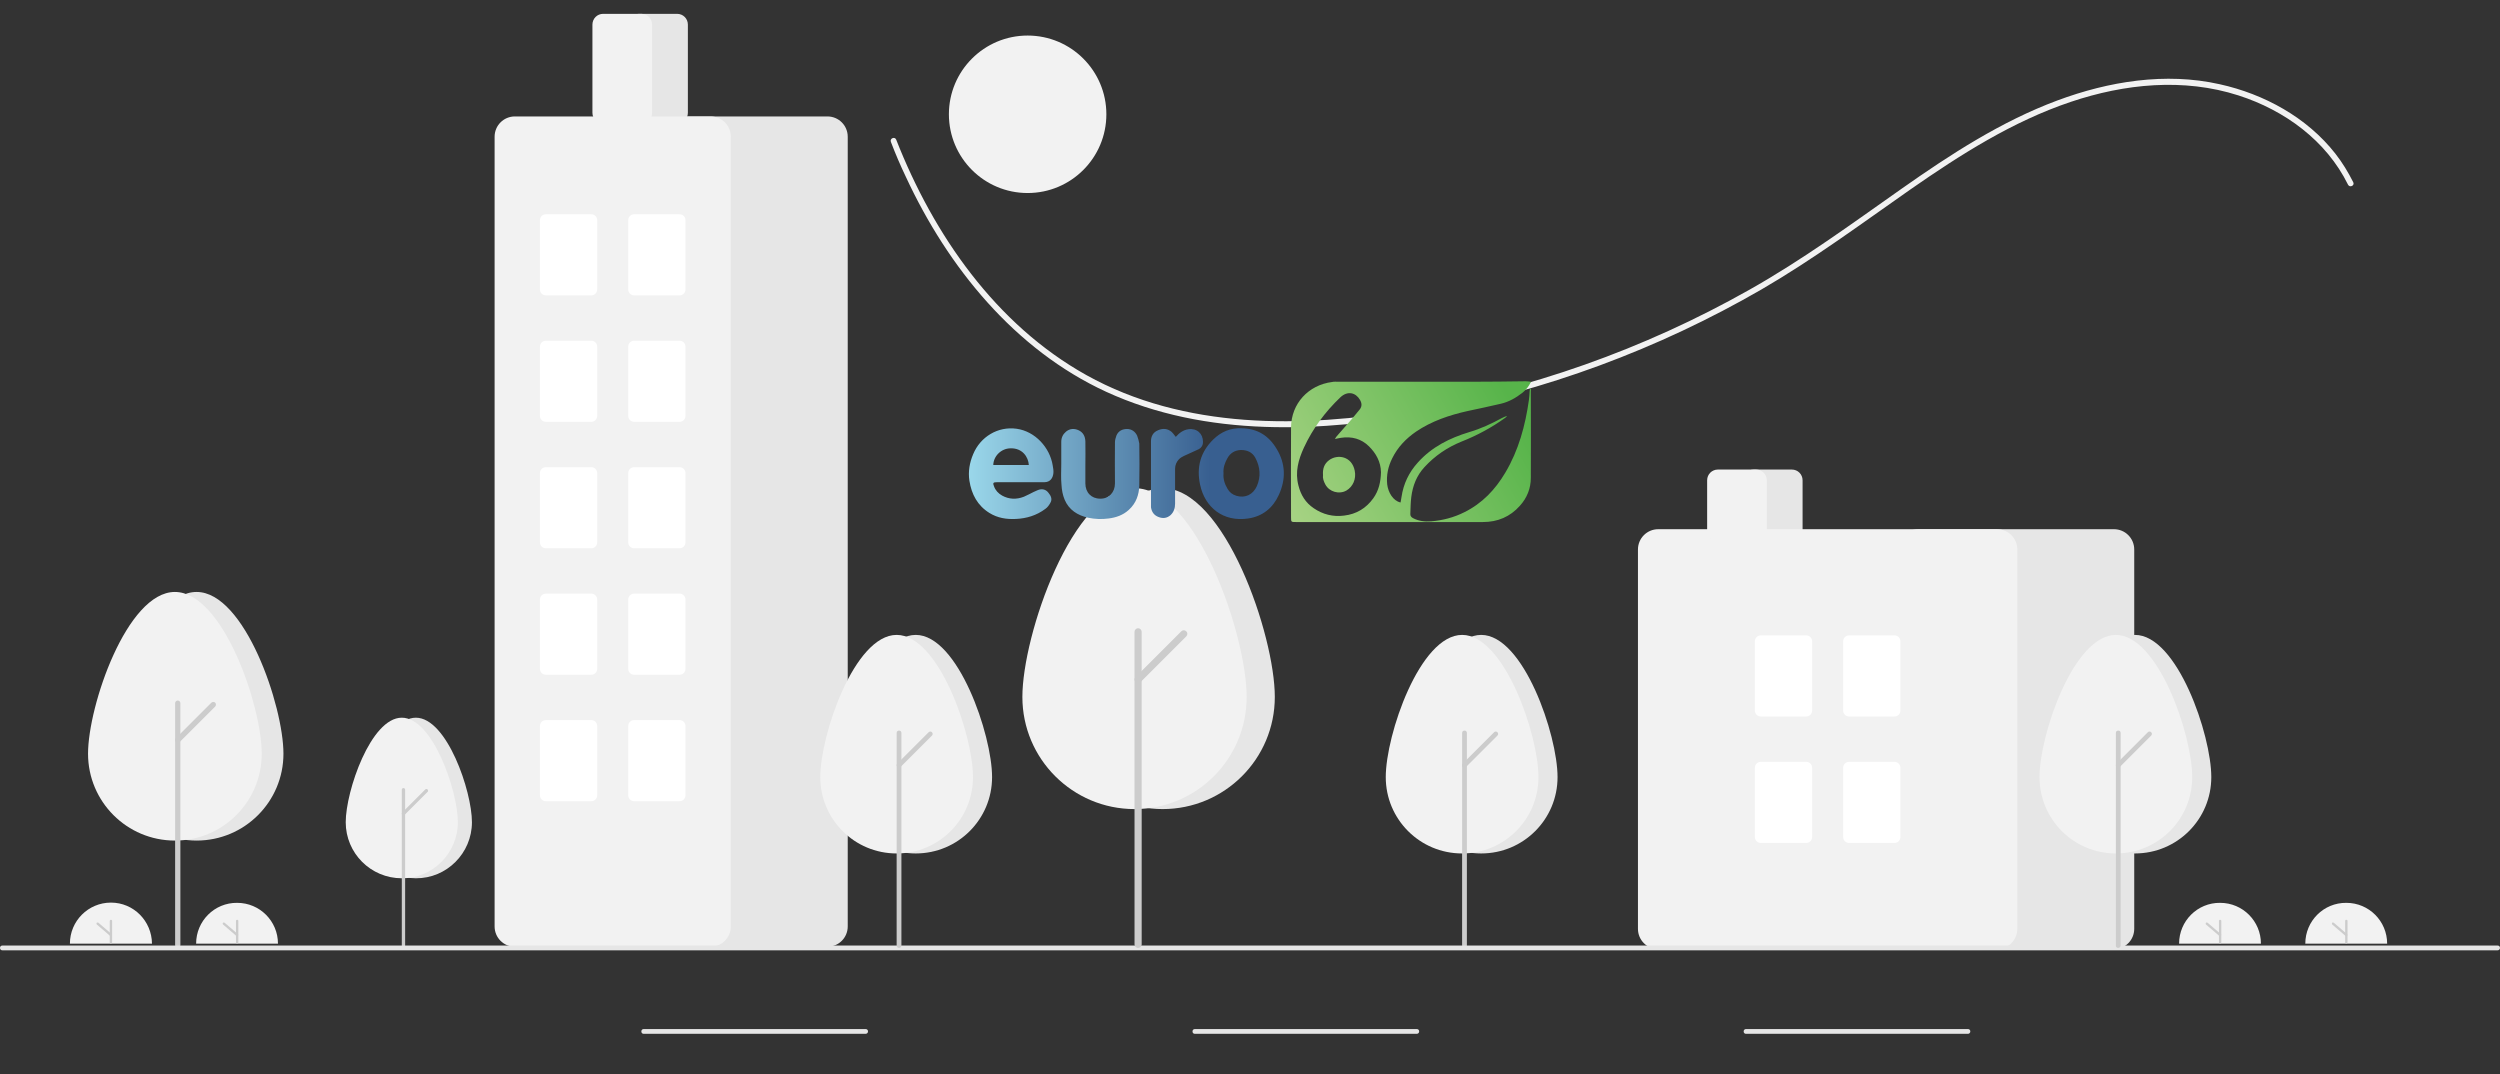 <?xml version="1.0" encoding="UTF-8"?> <svg xmlns="http://www.w3.org/2000/svg" xmlns:xlink="http://www.w3.org/1999/xlink" version="1.1" id="Layer_1" x="0px" y="0px" viewBox="0 0 1047.8 450.3" style="enable-background:new 0 0 1047.8 450.3;" xml:space="preserve"><rect x="0" y="0" width="1047.8" height="450.3" fill="#333333" stroke="none"/> <style type="text/css"> .st0{fill:#F2F2F2;} .st1{fill:#CCCCCC;} .st2{fill:#E6E6E6;} .st3{fill:#FFFFFF;} .st4{fill:url(#SVGID_1_);} .st5{fill:url(#SVGID_00000128456965571635322760000002368951553108747706_);} </style> <path class="st0" d="M29.3,395.5c0-9.5,7.7-17.2,17.2-17.2c9.5,0,17.1,7.7,17.2,17.2"></path> <path class="st1" d="M46.5,395.5c-0.3,0-0.5-0.2-0.5-0.5v-9c0-0.3,0.2-0.5,0.5-0.5s0.5,0.2,0.5,0.5c0,0,0,0,0,0v9 C46.9,395.3,46.7,395.5,46.5,395.5z"></path> <path class="st1" d="M46.5,392.4c-0.1,0-0.2,0-0.3-0.1l-5.6-4.8c-0.2-0.2-0.2-0.5-0.1-0.7c0.2-0.2,0.5-0.2,0.7-0.1c0,0,0,0,0,0 l5.6,4.8c0.2,0.2,0.2,0.5,0,0.7C46.7,392.3,46.6,392.4,46.5,392.4L46.5,392.4z"></path> <path class="st0" d="M82.2,395.5c0-9.5,7.7-17.2,17.2-17.1c9.5,0,17.1,7.7,17.1,17.1"></path> <path class="st1" d="M99.4,395.5c-0.3,0-0.5-0.2-0.5-0.5v-9c0-0.3,0.2-0.5,0.5-0.5c0.3,0,0.5,0.2,0.5,0.5v9 C99.8,395.3,99.6,395.5,99.4,395.5z"></path> <path class="st1" d="M99.4,392.4c-0.1,0-0.2,0-0.3-0.1l-5.6-4.8c-0.2-0.2-0.2-0.5-0.1-0.7c0.2-0.2,0.5-0.2,0.7-0.1c0,0,0,0,0,0 l5.6,4.8c0.2,0.2,0.2,0.5,0,0.7C99.6,392.3,99.5,392.4,99.4,392.4L99.4,392.4z"></path> <circle class="st0" cx="430.7" cy="47.9" r="33"></circle> <path class="st0" d="M984.1,77.4c0.7,1.4,2.9,0.4,2.2-1c-2.1-4.2-4.6-8.3-7.5-12c-11.9-15.2-29.9-25-48.5-29.1 c-22.7-5.1-46.5-1.2-68,6.8c-23.6,8.8-44.8,22.6-65.3,37c-20.9,14.7-41.5,29.8-63.9,42.4c-44.1,24.9-92.2,41.9-142.2,50.3 c-45.1,7.6-94.5,8.3-135.6-14.6c-38-21.2-64.1-58.9-79.7-98.7c-0.6-1.4-2.8-0.5-2.2,1c1.9,5,4,9.9,6.3,14.7 c17.5,37.7,45.5,72.3,83.9,90c42,19.3,90.4,17,134.7,8.8c49.3-9.1,96.6-26.6,140-51.7c21.7-12.6,41.8-27.5,62.4-41.9 c21-14.6,42.8-28.5,67.2-36.7c22.6-7.6,47.3-10.1,70.3-2.7C957.5,46.2,975,58.9,984.1,77.4L984.1,77.4z"></path> <path class="st2" d="M197.8,344.6c0-13-10.5-43.8-23.5-43.8s-23.5,30.8-23.5,43.8c0,13,10.5,23.5,23.5,23.5 C187.2,368.2,197.8,357.6,197.8,344.6L197.8,344.6z"></path> <path class="st0" d="M191.9,344.6c0-13-10.5-43.8-23.5-43.8s-23.5,30.8-23.5,43.8c0,13,10.5,23.5,23.5,23.5 C181.3,368.2,191.9,357.6,191.9,344.6L191.9,344.6z"></path> <path class="st1" d="M169.1,397.3c-0.4,0-0.7-0.3-0.7-0.7v-65.6c0-0.4,0.3-0.7,0.7-0.7s0.7,0.3,0.7,0.7v65.6 C169.8,396.9,169.5,397.3,169.1,397.3z"></path> <path class="st1" d="M169.1,341.7c-0.4,0-0.7-0.3-0.7-0.7c0-0.2,0.1-0.4,0.2-0.5l9.6-9.6c0.3-0.3,0.8-0.3,1,0c0.3,0.3,0.3,0.8,0,1 l-9.6,9.6C169.5,341.6,169.3,341.7,169.1,341.7z"></path> <path class="st2" d="M118.8,315.9c0-20.1-16.3-67.8-36.4-67.8S46,295.8,46,315.9c0,20.1,16.3,36.4,36.4,36.4S118.8,336,118.8,315.9 L118.8,315.9z"></path> <path class="st0" d="M109.7,315.9c0-20.1-16.3-67.8-36.4-67.8s-36.4,47.7-36.4,67.8c0,20.1,16.3,36.4,36.4,36.4 S109.7,336,109.7,315.9L109.7,315.9z"></path> <path class="st1" d="M74.5,397.3c-0.6,0-1.1-0.5-1.1-1.1V294.7c0-0.6,0.5-1.1,1.1-1.1c0.6,0,1.1,0.5,1.1,1.1v101.4 C75.6,396.7,75.1,397.3,74.5,397.3z"></path> <path class="st1" d="M74.5,311.3c-0.6,0-1.1-0.5-1.1-1.1c0-0.3,0.1-0.6,0.3-0.8l14.9-14.9c0.4-0.4,1.2-0.4,1.6,0 c0.4,0.4,0.4,1.2,0,1.6L75.3,311C75.1,311.2,74.8,311.3,74.5,311.3z"></path> <path class="st2" d="M652.8,325.7c0-17.7-14.3-59.6-32-59.6s-32,41.9-32,59.6c0,17.7,14.3,32,32,32 C638.5,357.7,652.8,343.4,652.8,325.7L652.8,325.7z"></path> <path class="st0" d="M644.8,325.7c0-17.7-14.3-59.6-32-59.6s-32,41.9-32,59.6c0,17.7,14.3,32,32,32 C630.5,357.7,644.8,343.4,644.8,325.7L644.8,325.7z"></path> <path class="st1" d="M613.8,397.3c-0.6,0-1-0.4-1-1v-89.1c0-0.6,0.4-1,1-1s1,0.4,1,1v89.1C614.8,396.8,614.3,397.3,613.8,397.3z"></path> <path class="st1" d="M613.8,321.7c-0.6,0-1-0.4-1-1c0-0.3,0.1-0.5,0.3-0.7l13.1-13.1c0.4-0.4,1-0.4,1.4,0s0.4,1,0,1.4l-13.1,13.1 C614.3,321.6,614.1,321.7,613.8,321.7z"></path> <path class="st2" d="M283.8,51.8h-16c-2.5,0-4.5-2-4.5-4.5v-37c0-2.5,2-4.5,4.5-4.5h16c2.5,0,4.5,2,4.5,4.5v37 C288.3,49.8,286.3,51.8,283.8,51.8z"></path> <path class="st2" d="M346.8,396.8h-82c-4.7,0-8.5-3.8-8.5-8.5v-331c0-4.7,3.8-8.5,8.5-8.5h82c4.7,0,8.5,3.8,8.5,8.5v331 C355.3,393,351.5,396.8,346.8,396.8z"></path> <path class="st0" d="M297.8,396.8h-82c-4.7,0-8.5-3.8-8.5-8.5v-331c0-4.7,3.8-8.5,8.5-8.5h82c4.7,0,8.5,3.8,8.5,8.5v331 C306.3,393,302.5,396.8,297.8,396.8z"></path> <path class="st0" d="M268.8,51.8h-16c-2.5,0-4.5-2-4.5-4.5v-37c0-2.5,2-4.5,4.5-4.5h16c2.5,0,4.5,2,4.5,4.5v37 C273.3,49.8,271.3,51.8,268.8,51.8z"></path> <path class="st3" d="M247.8,123.8h-19c-1.4,0-2.5-1.1-2.5-2.5v-29c0-1.4,1.1-2.5,2.5-2.5h19c1.4,0,2.5,1.1,2.5,2.5v29 C250.3,122.7,249.2,123.8,247.8,123.8z"></path> <path class="st3" d="M284.8,123.8h-19c-1.4,0-2.5-1.1-2.5-2.5v-29c0-1.4,1.1-2.5,2.5-2.5h19c1.4,0,2.5,1.1,2.5,2.5v29 C287.3,122.7,286.2,123.8,284.8,123.8z"></path> <path class="st3" d="M247.8,176.8h-19c-1.4,0-2.5-1.1-2.5-2.5v-29c0-1.4,1.1-2.5,2.5-2.5h19c1.4,0,2.5,1.1,2.5,2.5v29 C250.3,175.7,249.2,176.8,247.8,176.8z"></path> <path class="st3" d="M284.8,176.8h-19c-1.4,0-2.5-1.1-2.5-2.5v-29c0-1.4,1.1-2.5,2.5-2.5h19c1.4,0,2.5,1.1,2.5,2.5v29 C287.3,175.7,286.2,176.8,284.8,176.8z"></path> <path class="st3" d="M247.8,229.8h-19c-1.4,0-2.5-1.1-2.5-2.5v-29c0-1.4,1.1-2.5,2.5-2.5h19c1.4,0,2.5,1.1,2.5,2.5v29 C250.3,228.7,249.2,229.8,247.8,229.8z"></path> <path class="st3" d="M284.8,229.8h-19c-1.4,0-2.5-1.1-2.5-2.5v-29c0-1.4,1.1-2.5,2.5-2.5h19c1.4,0,2.5,1.1,2.5,2.5v29 C287.3,228.7,286.2,229.8,284.8,229.8z"></path> <path class="st3" d="M247.8,282.8h-19c-1.4,0-2.5-1.1-2.5-2.5v-29c0-1.4,1.1-2.5,2.5-2.5h19c1.4,0,2.5,1.1,2.5,2.5v29 C250.3,281.7,249.2,282.8,247.8,282.8z"></path> <path class="st3" d="M284.8,282.8h-19c-1.4,0-2.5-1.1-2.5-2.5v-29c0-1.4,1.1-2.5,2.5-2.5h19c1.4,0,2.5,1.1,2.5,2.5v29 C287.3,281.7,286.2,282.8,284.8,282.8z"></path> <path class="st3" d="M247.8,335.8h-19c-1.4,0-2.5-1.1-2.5-2.5v-29c0-1.4,1.1-2.5,2.5-2.5h19c1.4,0,2.5,1.1,2.5,2.5v29 C250.3,334.7,249.2,335.8,247.8,335.8z"></path> <path class="st3" d="M284.8,335.8h-19c-1.4,0-2.5-1.1-2.5-2.5v-29c0-1.4,1.1-2.5,2.5-2.5h19c1.4,0,2.5,1.1,2.5,2.5v29 C287.3,334.7,286.2,335.8,284.8,335.8z"></path> <path class="st2" d="M751,226.8h-16c-2.5,0-4.5-2-4.5-4.5v-21c0-2.5,2-4.5,4.5-4.5h16c2.5,0,4.5,2,4.5,4.5v21 C755.5,224.8,753.5,226.8,751,226.8z"></path> <path class="st2" d="M886,397.8h-82c-4.7,0-8.5-3.8-8.5-8.5v-159c0-4.7,3.8-8.5,8.5-8.5h82c4.7,0,8.5,3.8,8.5,8.5v159 C894.5,394,890.7,397.8,886,397.8z"></path> <path class="st0" d="M837,397.8H695c-4.7,0-8.5-3.8-8.5-8.5v-159c0-4.7,3.8-8.5,8.5-8.5h142c4.7,0,8.5,3.8,8.5,8.5v159 C845.5,394,841.7,397.8,837,397.8z"></path> <path class="st0" d="M736,226.8h-16c-2.5,0-4.5-2-4.5-4.5v-21c0-2.5,2-4.5,4.5-4.5h16c2.5,0,4.5,2,4.5,4.5v21 C740.5,224.8,738.5,226.8,736,226.8z"></path> <path class="st3" d="M757,300.3h-19c-1.4,0-2.5-1.1-2.5-2.5v-29c0-1.4,1.1-2.5,2.5-2.5h19c1.4,0,2.5,1.1,2.5,2.5v29 C759.5,299.2,758.4,300.3,757,300.3z"></path> <path class="st3" d="M794,300.3h-19c-1.4,0-2.5-1.1-2.5-2.5v-29c0-1.4,1.1-2.5,2.5-2.5h19c1.4,0,2.5,1.1,2.5,2.5v29 C796.5,299.2,795.4,300.3,794,300.3z"></path> <path class="st3" d="M757,353.3h-19c-1.4,0-2.5-1.1-2.5-2.5v-29c0-1.4,1.1-2.5,2.5-2.5h19c1.4,0,2.5,1.1,2.5,2.5v29 C759.5,352.2,758.4,353.3,757,353.3z"></path> <path class="st3" d="M794,353.3h-19c-1.4,0-2.5-1.1-2.5-2.5v-29c0-1.4,1.1-2.5,2.5-2.5h19c1.4,0,2.5,1.1,2.5,2.5v29 C796.5,352.2,795.4,353.3,794,353.3z"></path> <path class="st2" d="M1046.8,398.3H1c-0.6,0-1-0.4-1-1s0.4-1,1-1h1045.8c0.6,0,1,0.4,1,1S1047.3,398.3,1046.8,398.3z"></path> <path class="st2" d="M362.8,433.3h-93c-0.6,0-1-0.4-1-1s0.4-1,1-1h93c0.6,0,1,0.4,1,1S363.3,433.3,362.8,433.3z"></path> <path class="st2" d="M593.8,433.3h-93c-0.6,0-1-0.4-1-1s0.4-1,1-1h93c0.6,0,1,0.4,1,1S594.3,433.3,593.8,433.3z"></path> <path class="st2" d="M824.8,433.3h-93c-0.6,0-1-0.4-1-1s0.4-1,1-1h93c0.6,0,1,0.4,1,1S825.3,433.3,824.8,433.3z"></path> <path class="st2" d="M415.8,325.7c0-17.7-14.3-59.6-32-59.6s-32,41.9-32,59.6c0,17.7,14.3,32,32,32S415.8,343.4,415.8,325.7 L415.8,325.7z"></path> <path class="st0" d="M407.8,325.7c0-17.7-14.3-59.6-32-59.6s-32,41.9-32,59.6c0,17.7,14.3,32,32,32S407.8,343.4,407.8,325.7 L407.8,325.7z"></path> <path class="st1" d="M376.8,397.3c-0.6,0-1-0.4-1-1v-89.1c0-0.6,0.4-1,1-1s1,0.4,1,1v89.1C377.8,396.8,377.3,397.3,376.8,397.3z"></path> <path class="st1" d="M376.8,321.7c-0.6,0-1-0.4-1-1c0-0.3,0.1-0.5,0.3-0.7l13.1-13.1c0.4-0.4,1-0.4,1.4,0s0.4,1,0,1.4l-13.1,13.1 C377.3,321.6,377.1,321.7,376.8,321.7z"></path> <path class="st2" d="M534.3,292.1c0-25.9-21.1-87.5-47-87.5c-26,0-47,61.6-47,87.5c0,26,21.1,47,47,47 C513.2,339.1,534.3,318.1,534.3,292.1L534.3,292.1z"></path> <path class="st0" d="M522.5,292.1c0-25.9-21.1-87.5-47-87.5s-47,61.6-47,87.5c0,26,21.1,47,47,47 C501.5,339.1,522.5,318.1,522.5,292.1L522.5,292.1z"></path> <path class="st1" d="M477,397.3c-0.8,0-1.5-0.7-1.5-1.5v-131c0-0.8,0.7-1.5,1.5-1.5s1.5,0.7,1.5,1.5v131 C478.5,396.6,477.8,397.3,477,397.3z"></path> <path class="st1" d="M477,286.3c-0.8,0-1.5-0.7-1.5-1.5c0-0.4,0.2-0.8,0.4-1l19.2-19.2c0.6-0.6,1.5-0.6,2.1,0c0.6,0.6,0.6,1.5,0,2.1 L478,285.9C477.8,286.1,477.4,286.3,477,286.3z"></path> <path class="st2" d="M926.8,325.7c0-17.7-14.3-59.6-32-59.6s-32,41.9-32,59.6c0,17.7,14.3,32,32,32 C912.5,357.7,926.8,343.4,926.8,325.7L926.8,325.7z"></path> <path class="st0" d="M918.8,325.7c0-17.7-14.3-59.6-32-59.6s-32,41.9-32,59.6c0,17.7,14.3,32,32,32 C904.5,357.7,918.8,343.4,918.8,325.7L918.8,325.7z"></path> <path class="st1" d="M887.8,397.3c-0.6,0-1-0.4-1-1v-89.1c0-0.6,0.4-1,1-1s1,0.4,1,1v89.1C888.8,396.8,888.3,397.3,887.8,397.3z"></path> <path class="st1" d="M887.8,321.7c-0.6,0-1-0.4-1-1c0-0.3,0.1-0.5,0.3-0.7l13.1-13.1c0.4-0.4,1-0.4,1.4,0s0.4,1,0,1.4l-13.1,13.1 C888.3,321.6,888.1,321.7,887.8,321.7z"></path> <path class="st0" d="M913.3,395.5c0-9.5,7.7-17.2,17.2-17.1c9.5,0,17.1,7.7,17.1,17.1"></path> <path class="st1" d="M930.5,395.5c-0.3,0-0.5-0.2-0.5-0.5v-9c0-0.3,0.2-0.5,0.5-0.5c0.3,0,0.5,0.2,0.5,0.5v9 C930.9,395.3,930.7,395.5,930.5,395.5z"></path> <path class="st1" d="M930.5,392.4c-0.1,0-0.2,0-0.3-0.1l-5.6-4.8c-0.2-0.2-0.2-0.5-0.1-0.7s0.5-0.2,0.7-0.1c0,0,0,0,0,0l5.6,4.8 c0.2,0.2,0.2,0.5,0,0.7C930.7,392.3,930.6,392.4,930.5,392.4L930.5,392.4z"></path> <path class="st0" d="M966.2,395.5c0-9.5,7.7-17.2,17.2-17.1c9.5,0,17.1,7.7,17.1,17.1"></path> <path class="st1" d="M983.4,395.5c-0.3,0-0.5-0.2-0.5-0.5c0,0,0,0,0,0v-9c0-0.3,0.2-0.5,0.5-0.5c0.3,0,0.5,0.2,0.5,0.5v9 C983.8,395.3,983.6,395.5,983.4,395.5z"></path> <path class="st1" d="M983.4,392.4c-0.1,0-0.2,0-0.3-0.1l-5.6-4.8c-0.2-0.2-0.2-0.5-0.1-0.7s0.5-0.2,0.7-0.1c0,0,0,0,0,0l5.6,4.8 c0.2,0.2,0.2,0.5,0,0.7C983.6,392.3,983.5,392.4,983.4,392.4L983.4,392.4z"></path> <g> <g> <g> <linearGradient id="SVGID_1_" gradientUnits="userSpaceOnUse" x1="406.073" y1="198.47" x2="538.075" y2="198.47"> <stop offset="0" style="stop-color:#9AD7EA"></stop> <stop offset="0.766" style="stop-color:#385F90"></stop> </linearGradient> <path class="st4" d="M426.1,179.7c-7.9-1.1-15.2,3.4-18.2,10.6c-1.5,3.5-2.2,7.3-1.6,11.2c0.9,5.7,3.4,10.4,8.4,13.5 c3.4,2.1,7.1,2.7,11.1,2.5c4.5-0.2,8.7-1.5,12.3-4.2c0.9-0.6,1.6-1.6,2.1-2.5c1-1.6,0.2-3.1-0.8-4.3c-0.9-1.2-2.3-1.7-3.8-1.3 c-0.8,0.2-1.6,0.7-2.4,1c-1.4,0.7-2.7,1.4-4.1,2c-3.1,1.2-6.2,1.1-9.1-0.5c-1.6-0.9-2.8-2.2-3.4-3.9c-0.6-1.4-0.3-1.7,1.2-1.7 c3.3,0,6.5,0,9.8,0c0,0,0,0,0,0c3.4,0,6.7,0,10.1,0c2.6,0,3.6-1.9,3.8-3.8c0.1-1.1-0.1-2.2-0.3-3.3 C440,187.6,433.9,180.8,426.1,179.7z M416.3,194.9c0.1-3.8,3.4-7,7.3-7c4.9-0.1,7.4,3.6,7.6,7 C426.2,194.9,421.3,194.9,416.3,194.9z M504.2,185.2c0-3.5-2.6-5.8-6.1-5.3c-2.2,0.3-3.9,1.6-5.3,3.2c-0.8-0.9-1.4-2-2.3-2.5 c-1.8-1.2-3.8-1-5.7,0c-1.7,0.9-2.4,2.5-2.4,4.4c0,8.8,0,17.7,0,26.5c0,0.4,0,0.7,0,1.1c0.3,2,1.3,3.4,3.2,4.1 c1.8,0.7,3.5,0.5,5-0.8c1.4-1.3,1.9-3,1.9-4.8c0-4.9,0-9.8,0-14.6c0-1.6,0.6-2.9,1.6-4c0.6-0.6,1.4-1.1,2.1-1.4 c1.9-0.9,3.8-1.7,5.7-2.6C503.4,187.9,504.2,186.8,504.2,185.2z M535.1,188.2c-3.3-5.6-8.1-8.6-14.7-8.7 c-4.6-0.2-8.5,1.4-11.8,4.6c-5.5,5.3-7.2,11.8-5.6,19.1c2,9.4,9.6,15.7,20.2,14.1c6-0.9,10.3-4.4,12.8-9.9 C539,200.8,538.8,194.3,535.1,188.2z M526.8,203.7c-1.6,3.6-4.9,5.2-8.6,4.1c-1.7-0.5-2.9-1.5-3.7-2.9c-1.2-2-1.9-4.1-1.7-6.5 c-0.2-2.3,0.5-4.3,1.6-6.3c1.2-2.2,3.1-3.4,5.7-3.5c2.6,0,4.7,0.9,6,3.2C528.2,195.7,528.5,199.7,526.8,203.7z M476.6,182.6 c-0.8-1.7-2.3-2.8-4.2-2.8c-2,0-3.7,0.8-4.5,2.8c-0.3,0.9-0.6,1.8-0.6,2.8c-0.1,5.7,0,11.5,0,17.2c0,3.8-2.6,6.5-6.2,6.4 c-3.7,0-6.2-2.6-6.2-6.4c0-2.4,0-4.8,0-7.2c0-3.5,0.1-7,0-10.5c-0.1-2-0.9-3.7-2.9-4.6c-1.8-0.8-3.6-0.7-5.2,0.6 c-1.3,1.1-2,2.5-2,4.3c0,3.1,0,6.2,0,9.3c0,0,0,0,0,0c0,2.9-0.2,5.9,0.1,8.8c0.1,2,0.5,4.2,1.3,6.1c1.8,4.3,5.4,6.6,9.9,7.6 c2.8,0.6,5.7,0.7,8.6,0.3c3.1-0.4,6-1.4,8.4-3.6c3.1-2.8,4.3-6.4,4.4-10.3c0.1-5.8,0.1-11.7,0-17.5 C477.3,184.8,477,183.6,476.6,182.6z"></path> </g> </g> <g> <g> <linearGradient id="SVGID_00000106863460239061182380000011882281134780528537_" gradientUnits="userSpaceOnUse" x1="499.098" y1="241.613" x2="632.627" y2="166.007"> <stop offset="0" style="stop-color:#CCE19E"></stop> <stop offset="1" style="stop-color:#57B44A"></stop> </linearGradient> <path style="fill:url(#SVGID_00000106863460239061182380000011882281134780528537_);" d="M641.6,162.9c-0.1,0-0.2,0-0.3,0 c-0.1,0.4-0.2,0.7-0.2,1.1c-0.1,1.2-0.1,2.4-0.3,3.6c-1.5,10.7-4.3,21.1-9.9,30.5c-4.2,7.1-9.7,12.9-17.2,16.6 c-4.4,2.2-9,3.4-13.9,3.8c-2.6,0.2-5.2-0.1-7.5-1.3c-0.8-0.4-1.3-1-1.2-1.9c0.1-2.3,0.1-4.7,0.4-7c0.6-4.7,2.2-8.9,5.5-12.5 c4.4-4.8,9.6-8.3,15.5-10.7c6.6-2.6,12.7-5.9,18.4-10c0.3-0.2,0.5-0.5,0.8-0.7c-0.9,0.1-1.5,0.5-2.2,0.8 c-4.4,2.4-8.9,4.5-13.7,5.9c-8.2,2.5-15.7,6.2-21.6,12.8c-3.7,4.1-6,8.9-6.8,14.4c-0.1,0.8-0.3,1.6-0.4,2.3 c-3.2-0.7-5.2-4.3-5.6-7.6c-0.4-3.8,0.4-7.5,2.1-10.9c2.3-4.7,5.8-8.3,10-11.2c6.5-4.4,13.9-6.9,21.5-8.6c4.7-1,9.4-2,14.1-3.1 c3.4-0.8,6.3-2.5,9-4.6c1.5-1.2,2.6-2.6,3.6-4.6c-0.9-0.1-1.6-0.2-2.3-0.2c-7.5,0.1-15,0.2-22.5,0.2c-18.6,0-37.3,0-55.9,0 c-0.9,0-1.8-0.1-2.7,0.1c-10,1.3-17.1,9.1-17.2,19c-0.1,12.5,0,25.1,0,37.6c0,2.1,0,2.1,2.1,2.1c0.1,0,0.2,0,0.3,0 c26,0,52,0,78,0c6.2,0,11.4-2.2,15.5-6.8c3-3.3,4.6-7.3,4.6-11.7c0.1-12,0-24.1,0-36.1C641.7,163.8,641.6,163.4,641.6,162.9z M575.6,208.8c-3,4.2-7.1,6.7-12.3,7.3c-4.6,0.6-8.9-0.5-12.7-3.1c-3.4-2.3-5.4-5.5-6.4-9.5c-1.5-5.7,0-10.9,2.3-15.9 c3.7-8,8.9-15,15.3-21.1c3-2.8,6.4-2,8.2,1.1c0.8,1.4,0.9,2.7-0.1,4c-1.1,1.4-2.3,2.7-3.4,4.1c-2.1,2.4-4.2,4.8-6.3,7.2 c-0.2,0.2-0.4,0.6-0.7,1.1c1-0.2,1.7-0.4,2.5-0.5c4.5-0.7,8.6,0.4,11.8,3.6c2.9,2.9,4.9,6.4,5,10.8 C578.7,201.9,577.9,205.6,575.6,208.8z M557,192.9c-2,1.5-2.7,3.6-2.5,6.2c-0.2,1.3,0.3,2.7,1,4c1.7,3.1,5.8,4.2,8.8,2.5 c2.7-1.6,4.2-4.8,3.5-8.3C566.6,191.2,560.6,190.2,557,192.9z"></path> </g> </g> </g> </svg> 